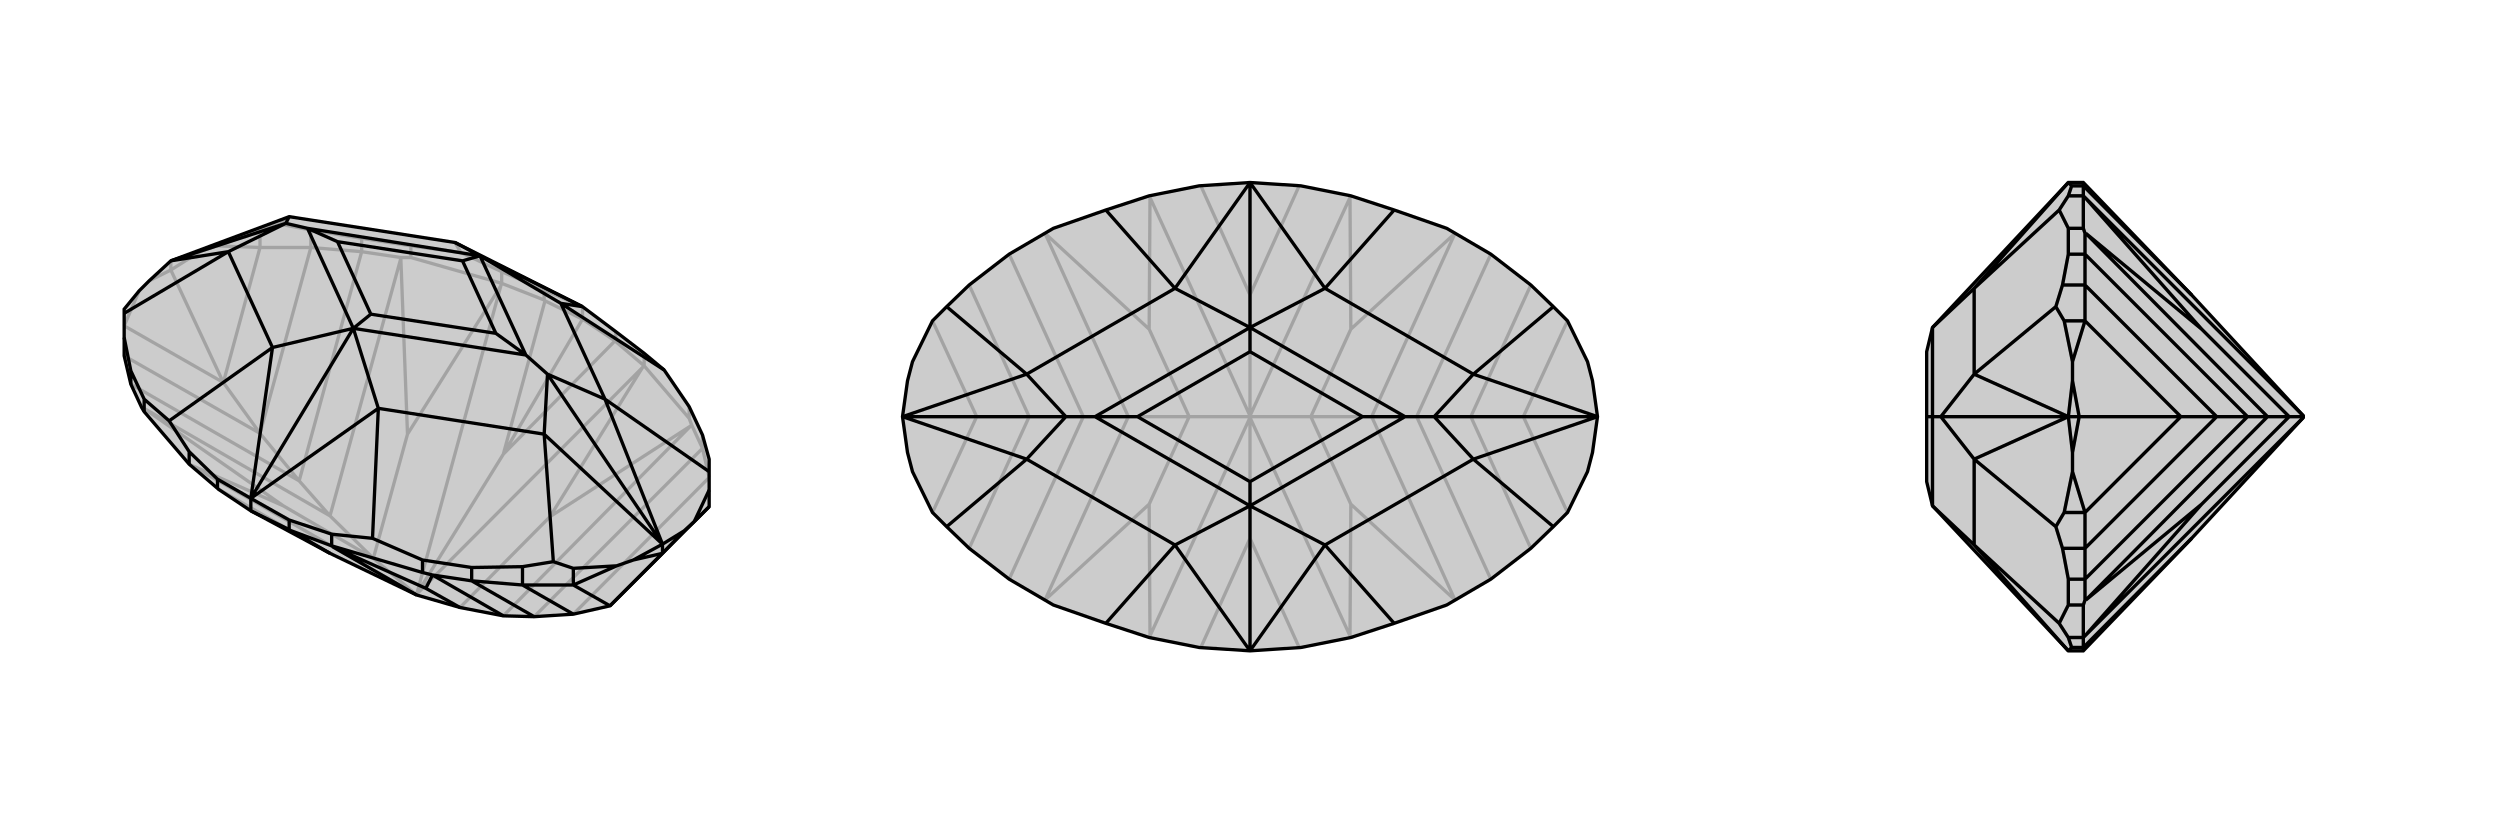 <svg xmlns="http://www.w3.org/2000/svg" viewBox="0 0 3000 1000">
    <g stroke="currentColor" stroke-width="4" fill="none" transform="translate(0 -2)">
        <path fill="currentColor" stroke="none" fill-opacity=".2" d="M262,589L261,588L227,559L173,496L170,491L157,463L149,429L149,407L149,378L149,373L167,351L179,339L205,315L347,262L546,293L699,370L739,400L773,426L797,446L827,490L843,524L851,553L851,568L851,590L851,610L732,729L688,739L641,742L604,741L552,731L500,716L500,716L396,666L301,615z" />
<path stroke-opacity=".2" d="M205,326L205,315M312,299L312,279M373,299L373,278M843,540L843,524M434,304L434,288M827,504L827,490M493,311L493,297M773,441L773,426M602,342L602,328M739,412L739,400M653,362L653,350M699,385L699,370M699,385L738,411M699,385L654,363M699,385L604,547M739,412L773,441M739,412L738,411M738,411L604,547M653,362L602,342M653,362L654,363M654,363L604,547M604,547L500,715M262,589L396,666M500,715L771,443M500,715L601,345M500,715L500,716M500,716L229,560M500,716L448,672M827,504L830,512M827,504L773,441M773,441L771,443M771,443L660,622M493,311L481,311M493,311L602,342M602,342L601,345M601,345L489,523M227,559L229,560M229,560L340,609M552,731L660,622M660,622L829,513M448,672L489,523M489,523L481,312M448,672L340,609M340,609L171,491M448,672L396,621M843,540L830,512M830,512L829,513M604,741L829,513M434,304L481,311M481,311L481,312M481,312L396,621M170,491L171,491M171,491L396,621M396,621L359,579M843,540L851,575M843,540L641,742M434,304L373,299M434,304L359,579M157,463L359,579M359,579L312,522M851,575L688,739M373,299L312,299M373,299L312,522M149,429L312,522M312,522L268,461M205,326L240,304M312,299L260,297M312,299L268,461M205,326L179,339M149,393L167,351M268,461L149,393M268,461L205,326M373,278L336,271M373,278L434,288M434,288L493,297M493,297L553,305M205,315L240,304M312,279L260,297M312,279L336,271M240,304L260,297M347,262L336,271M602,328L553,305M602,328L653,350M699,370L653,350M546,293L553,305" />
<path d="M262,589L261,588L227,559L173,496L170,491L157,463L149,429L149,407L149,378L149,373L167,351L179,339L205,315L347,262L546,293L699,370L739,400L773,426L797,446L827,490L843,524L851,553L851,568L851,590L851,610L732,729L688,739L641,742L604,741L552,731L500,716L500,716L396,666L301,615z" />
<path d="M795,666L795,655M688,704L688,684M627,704L627,682M566,699L566,683M157,463L157,447M507,689L507,674M173,496L173,481M398,657L398,643M227,559L227,544M347,638L347,626M261,588L261,577M301,615L301,600M301,615L346,637M347,638L398,657M347,638L346,637M346,637L396,666M500,716L399,658M507,689L519,692M507,689L398,657M398,657L399,658M399,658L511,708M552,731L511,708M511,708L519,692M566,699L519,692M519,692L519,692M519,692L604,741M566,699L627,704M566,699L641,742M627,704L688,704M627,704L688,739M795,666L760,674M688,704L740,681M688,704L732,729M795,666L821,639M851,610L833,628M795,666L732,729M424,396L301,600M576,309L699,370M627,682L664,676M627,682L566,683M566,683L507,674M507,674L447,648M149,407L157,447M157,447L173,481M173,481L203,507M673,366L576,309M673,366L726,481M454,492L424,396M454,492L653,523M631,428L657,451M327,419L424,396M327,419L274,304M546,293L576,309M369,276L343,270M576,309L631,428M424,396L631,428M631,428L595,402M424,396L369,276M424,396L445,379M576,309L369,276M576,309L555,315M369,276L405,292M726,481L657,451M653,523L657,451M657,451L795,655M274,304L343,270M343,270L347,262M343,270L205,315M821,639L795,655M851,590L833,628M821,639L833,628M726,481L851,568M726,481L795,655M795,655L760,674M688,684L740,681M688,684L664,676M760,674L740,681M653,523L664,676M653,523L795,655M274,304L149,378M274,304L205,315M673,366L699,370M673,366L797,446M398,643L447,648M398,643L347,626M347,626L301,600M454,492L301,600M454,492L447,648M227,544L203,507M227,544L261,577M261,577L301,600M327,419L301,600M327,419L203,507M595,402L555,315M595,402L445,379M445,379L405,292M555,315L405,292" />
    </g>
    <g stroke="currentColor" stroke-width="4" fill="none" transform="translate(1000 0)">
        <path fill="currentColor" stroke="none" fill-opacity=".2" d="M789,305L736,274L673,252L621,235L561,223L500,219L439,223L379,235L327,252L264,274L211,305L163,342L136,368L119,385L95,434L89,457L83,500L89,543L95,566L119,615L136,632L163,658L211,695L264,726L327,748L379,765L439,777L500,781L561,777L621,765L673,748L736,726L789,695L837,658L864,632L881,615L905,566L911,543L917,500L911,457L905,434L881,385L864,368L837,342z" />
<path stroke-opacity=".2" d="M500,219L500,354M500,781L500,646M559,777L500,646M559,223L500,354M441,223L500,354M500,354L500,499M441,777L500,646M500,646L500,501M500,501L620,763M500,499L620,237M500,500L573,500M500,499L380,237M500,499L500,500M500,501L380,763M500,501L500,500M500,500L427,500M621,765L620,763M620,763L621,605M621,235L620,237M620,237L621,395M379,235L380,237M380,237L379,395M379,765L380,763M380,763L379,605M573,500L621,605M621,605L746,720M573,500L621,395M621,395L746,280M573,500L646,500M427,500L379,395M379,395L254,280M427,500L379,605M379,605L254,720M427,500L354,500M746,720L746,720M746,720L646,500M746,280L746,280M646,500L746,280M646,500L700,500M254,280L254,280M254,280L354,500M254,720L254,720M254,720L354,500M354,500L300,500M789,695L700,500M789,305L700,500M700,500L765,500M211,305L300,500M211,695L300,500M300,500L235,500M837,658L765,500M837,342L765,500M765,500L828,500M163,342L235,500M163,658L235,500M235,500L172,500M881,615L828,500M881,385L828,500M917,500L828,500M119,385L172,500M172,500L119,615M172,500L83,500" />
<path d="M789,305L736,274L673,252L621,235L561,223L500,219L439,223L379,235L327,252L264,274L211,305L163,342L136,368L119,385L95,434L89,457L83,500L89,543L95,566L119,615L136,632L163,658L211,695L264,726L327,748L379,765L439,777L500,781L561,777L621,765L673,748L736,726L789,695L837,658L864,632L881,615L905,566L911,543L917,500L911,457L905,434L881,385L864,368L837,342z" />
<path d="M500,607L500,781M500,393L500,219M590,346L500,393M590,346L768,449M590,654L500,607M590,654L768,551M686,500L721,500M410,654L500,607M410,654L232,551M410,346L500,393M410,346L232,449M314,500L279,500M500,393L686,500M500,607L686,500M686,500L635,500M500,607L314,500M500,607L500,578M500,393L314,500M500,393L500,422M314,500L365,500M768,449L721,500M768,551L721,500M721,500L917,500M232,551L279,500M279,500L232,449M279,500L83,500M768,449L864,368M768,449L917,500M768,551L864,632M768,551L917,500M232,551L136,632M232,551L83,500M232,449L136,368M232,449L83,500M590,346L500,219M590,346L673,252M590,654L500,781M590,654L673,748M410,654L500,781M410,654L327,748M410,346L500,219M410,346L327,252M635,500L500,422M635,500L500,578M500,578L365,500M500,422L365,500" />
    </g>
    <g stroke="currentColor" stroke-width="4" fill="none" transform="translate(2000 0)">
        <path fill="currentColor" stroke="none" fill-opacity=".2" d="M630,354L764,499L764,500L764,501L630,646L500,781L482,781L319,607L312,578L312,500L312,422L319,393L482,219L500,219z" />
<path stroke-opacity=".2" d="M495,500L482,500M502,385L477,385M502,615L477,615M502,342L475,342M502,658L475,658M502,305L482,305M502,695L482,695M500,274L482,274M500,726L482,726M500,235L482,235M500,765L482,765M500,223L486,223M500,777L486,777M500,219L500,223M500,781L500,777M500,223L500,235M500,223L500,223M500,223L630,354M500,777L500,765M500,777L500,777M500,777L630,646M764,499L502,237M764,501L502,763M764,500L747,500M500,274L502,280M500,274L500,235M500,235L502,237M502,237L642,395M500,726L502,720M500,726L500,765M500,765L502,763M502,763L642,605M747,500L642,395M642,395L503,280M747,500L642,605M642,605L503,720M747,500L721,500M502,305L502,280M502,280L503,280M503,280L721,500M502,695L502,720M502,720L503,720M503,720L721,500M721,500L697,500M502,305L502,342M502,305L697,500M502,695L502,658M502,695L697,500M697,500L660,500M502,342L502,385M502,342L660,500M502,658L502,615M502,658L660,500M660,500L617,500M495,500L487,457M502,385L487,434M502,385L617,500M495,500L487,543M502,615L487,566M617,500L502,615M617,500L495,500M475,658L467,632M475,658L482,695M482,695L482,726M482,726L471,748M475,342L467,368M475,342L482,305M482,305L482,274M482,274L471,252M369,654L319,607M369,654L369,551M369,346L319,393M369,346L369,449M319,500L329,500M319,607L319,500M319,393L319,500M319,500L312,500M369,551L329,500M329,500L369,449M329,500L482,500M487,543L482,500M477,615L487,566M477,615L467,632M487,543L487,566M369,551L467,632M369,551L482,500M482,500L487,457M477,385L487,434M477,385L467,368M487,457L487,434M369,449L467,368M369,449L482,500M482,765L471,748M482,765L486,777M486,777L482,781M369,654L482,781M369,654L471,748M482,235L471,252M482,235L486,223M482,219L486,223M369,346L482,219M369,346L471,252" />
<path d="M630,354L764,499L764,500L764,501L630,646L500,781L482,781L319,607L312,578L312,500L312,422L319,393L482,219L500,219z" />
<path d="M495,500L482,500M502,615L477,615M502,385L477,385M502,658L475,658M502,342L475,342M502,695L482,695M502,305L482,305M500,726L482,726M500,274L482,274M500,765L482,765M500,235L482,235M500,777L486,777M500,223L486,223M500,781L500,777M500,219L500,223M500,777L500,765M500,777L500,777M500,777L630,646M500,223L500,235M500,223L500,223M500,223L630,354M764,501L502,763M764,499L502,237M764,500L747,500M500,726L502,720M500,726L500,765M500,765L502,763M502,763L642,605M500,274L502,280M500,274L500,235M500,235L502,237M502,237L642,395M747,500L642,605M642,605L503,720M747,500L642,395M642,395L503,280M747,500L721,500M502,695L502,720M502,720L503,720M503,720L721,500M502,305L502,280M502,280L503,280M721,500L503,280M721,500L697,500M502,695L502,658M502,695L697,500M502,305L502,342M502,305L697,500M697,500L660,500M502,658L502,615M502,658L660,500M502,342L502,385M502,342L660,500M660,500L617,500M495,500L487,543M502,615L487,566M502,615L617,500M495,500L487,457M502,385L487,434M502,385L617,500M495,500L617,500M475,342L467,368M475,342L482,305M482,305L482,274M482,274L471,252M475,658L467,632M475,658L482,695M482,695L482,726M482,726L471,748M369,346L319,393M369,346L369,449M369,654L319,607M369,654L369,551M319,500L329,500M319,393L319,500M319,607L319,500M319,500L312,500M369,449L329,500M369,551L329,500M329,500L482,500M487,457L482,500M477,385L487,434M477,385L467,368M487,457L487,434M369,449L467,368M369,449L482,500M482,500L487,543M477,615L487,566M477,615L467,632M487,543L487,566M369,551L467,632M369,551L482,500M482,235L471,252M482,235L486,223M486,223L482,219M369,346L482,219M369,346L471,252M482,765L471,748M482,765L486,777M486,777L482,781M369,654L482,781M369,654L471,748" />
    </g>
</svg>